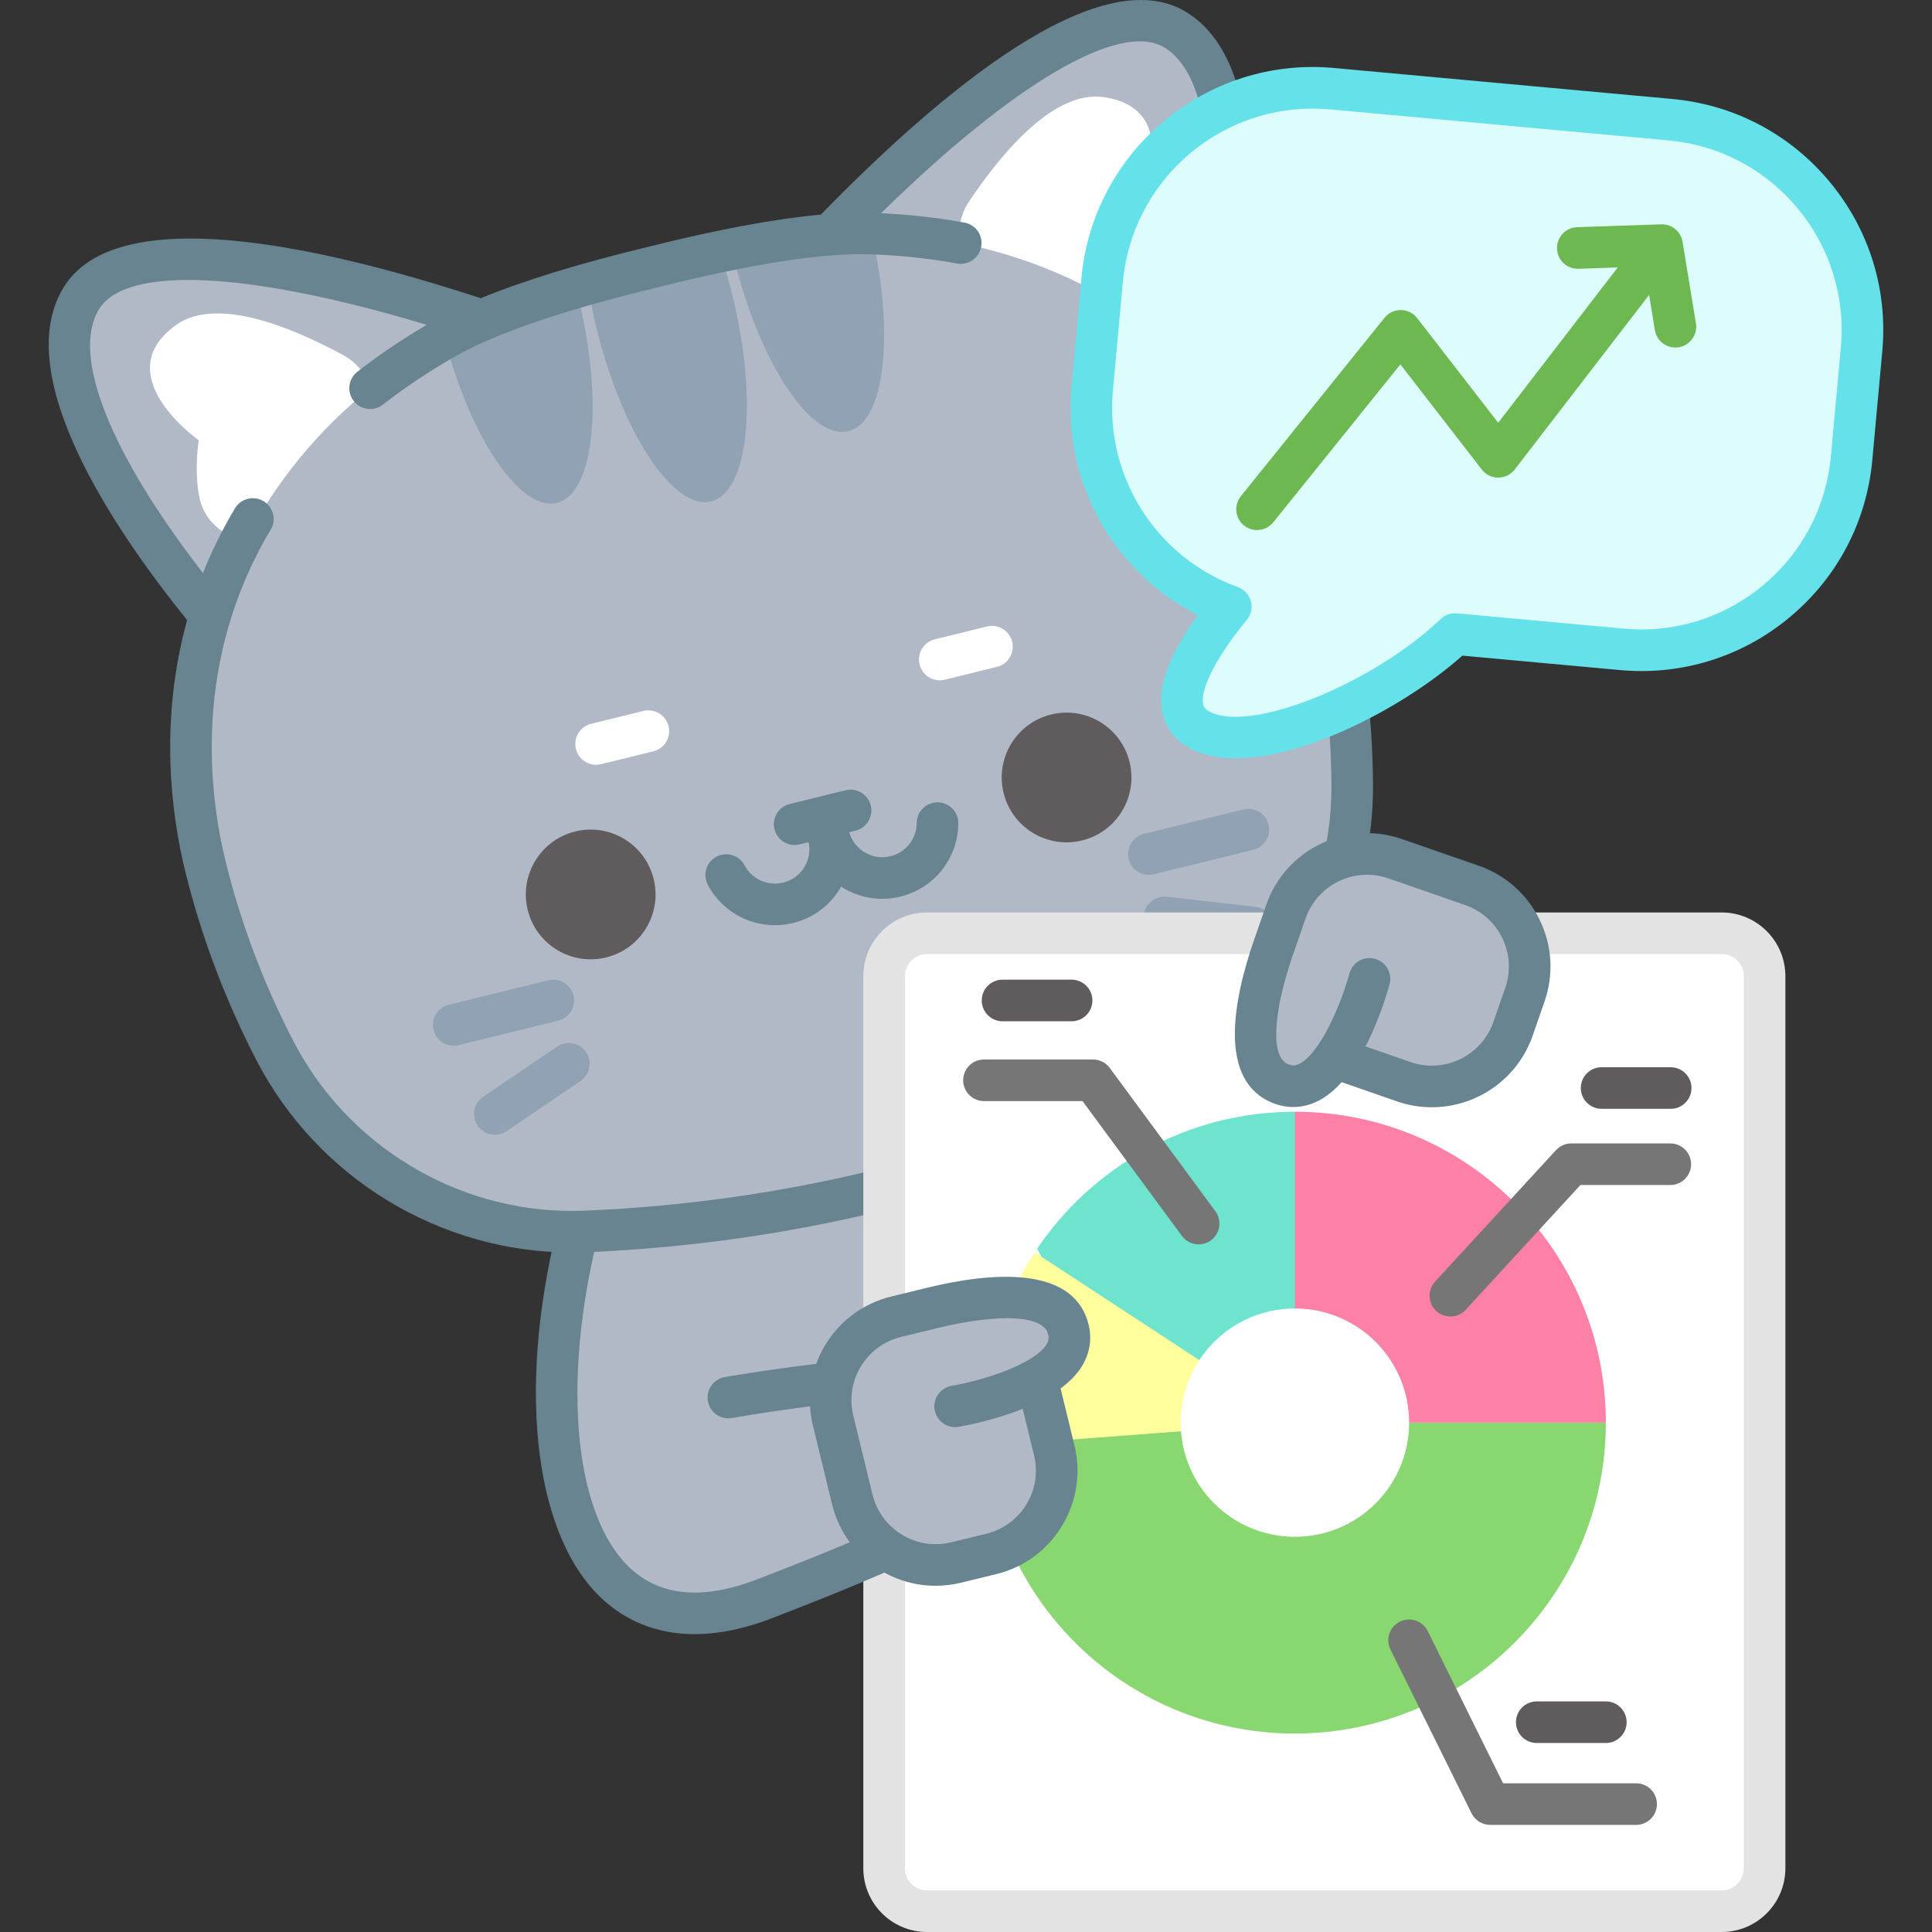 <?xml version="1.0" encoding="iso-8859-1"?>
<!-- Generator: Adobe Illustrator 26.5.1, SVG Export Plug-In . SVG Version: 6.00 Build 0)  -->
<svg xmlns="http://www.w3.org/2000/svg" xmlns:xlink="http://www.w3.org/1999/xlink" version="1.1" id="Capa_1" x="0px" y="0px" viewBox="0 0 512 512" style="enable-background:new 0 0 512 512;" xml:space="preserve">
<rect x="0" y="0" width="512" height="512" fill="#333333" stroke="none"/>
<g>
	<path style="fill:#B1B9C6;" d="M159.836,304.264c-24.544,67.188-13.551,141.169,42.759,119.436   c58.612-22.622,89.64-35.69,72.196-58.213c-6.534-8.436-40.488-106.8-40.488-106.8L159.836,304.264z"/>
	<g>
		<path style="fill:#B1B9C6;" d="M311.431,7.858c-22.01-13.324-70.394,32.648-91.353,54.321    c-12.771,0.976-28.802,4.028-46.906,8.565c-18.146,4.374-33.768,9.103-45.536,14.16c-28.63-9.497-92.803-27.778-106.12-5.78    c-13.225,21.846,18.63,65.066,34.185,83.989c-7.111,23.528-6.022,47.112-1.261,66.481c4.117,16.749,10.225,32.987,18.349,48.729    c15.859,30.723,47.835,49.449,82.378,48.026c26.673-1.109,52.715-4.786,78.125-11.033c25.41-6.246,50.189-15.061,74.337-26.445    c31.265-14.754,50.916-46.17,50.724-80.744c-0.1-17.714-2.216-34.933-6.334-51.682c-4.76-19.365-14.725-40.761-31.926-58.307    C325.081,74.186,333.284,21.088,311.431,7.858z"/>
		<g>
			<path style="fill:#91A2B5;" d="M194.102,78.276c6.815,27.724,4.269,52.166-5.645,54.603     c-9.935,2.442-23.522-18.035-30.337-45.758c-0.934-3.8-1.693-7.53-2.268-11.148c11.566-3.406,23.263-6.281,35.095-8.605     C192.117,70.84,193.173,74.498,194.102,78.276z"/>
			<g>
				<path style="fill:#91A2B5;" d="M153.228,78.666c6.81,27.703,4.29,52.161-5.645,54.603c-9.553,2.348-22.547-16.631-29.569-42.818      c5.781-3.132,11.889-5.848,18.265-8.114c5.468-1.93,10.963-3.753,16.494-5.428C152.941,77.499,153.082,78.072,153.228,78.666z"/>
				<path style="fill:#91A2B5;" d="M231.125,62.4c5.987,26.554,3.304,49.522-6.292,51.881c-9.935,2.442-23.506-18.061-30.316-45.764      c-0.146-0.595-0.287-1.168-0.412-1.767c6.516-1.242,13.1-2.297,19.699-3.199C219.618,62.752,225.404,62.388,231.125,62.4z"/>
			</g>
		</g>
		<path style="fill:#FFFFFF;" d="M301.217,55.594c0,0,4.463,5.792,6.719,12.958c2.1,6.619-0.692,12.753-5.472,16.202    c-14.26-9.933-30.563-16.911-47.871-20.288c-0.749-3.688-0.102-7.651,2.207-11.078c9.264-13.78,22.883-29.532,35.727-27.646    C314.905,29.043,301.217,55.594,301.217,55.594z"/>
		<path style="fill:#FFFFFF;" d="M52.682,116.687c0,0-1.269,7.201,0.054,14.597c1.208,6.839,6.525,10.979,12.36,11.819    c8.03-15.413,19.239-29.153,33.01-40.17c-1.046-3.615-3.457-6.826-7.091-8.792c-14.597-7.915-33.967-15.557-44.473-7.932    C28.244,99.508,52.682,116.687,52.682,116.687z"/>
		<path style="fill:#678490;" d="M357.37,155.129c-3.56-14.486-11.983-38.089-31.305-58.752    c5.972-30.001,11.553-79.106-11.789-93.237c-23.027-13.938-65.004,21.138-96.725,53.732c-12.201,1.115-27.488,3.958-45.671,8.514    c-18.266,4.404-33.141,8.974-44.475,13.646c-43.224-14.16-96.69-25.769-110.614-2.767c-14.15,23.373,13.579,64.271,32.797,88.07    c-7.541,27.266-4.061,52.086-0.5,66.573c4.205,17.11,10.531,33.913,18.803,49.94c16.18,31.345,48.726,51.086,83.685,51.084    c1.269,0,2.544-0.026,3.819-0.078c26.915-1.12,53.566-4.884,79.212-11.188c25.648-6.306,51.006-15.326,75.371-26.813    c32.937-15.541,54.087-49.204,53.883-85.76C363.761,190.064,361.577,172.244,357.37,155.129z M305.277,283.886    c-23.702,11.173-48.365,19.948-73.301,26.078c-24.935,6.129-50.855,9.789-77.037,10.878c-1.127,0.046-2.247,0.069-3.369,0.069    c-30.857-0.002-59.596-17.437-73.884-45.118c-7.875-15.259-13.895-31.245-17.895-47.515c-4.421-17.99-8.749-53.33,11.945-87.906    c1.563-2.612,0.712-5.996-1.899-7.559c-2.61-1.562-5.996-0.713-7.559,1.899c-3.428,5.727-6.221,11.468-8.494,17.157    c-24.678-31.882-34.958-57.68-27.563-69.894c7.111-11.744,39.921-10.051,86.864,4.113c-6.569,3.858-12.751,8.038-18.397,12.455    c-2.397,1.875-2.82,5.339-0.945,7.736c1.087,1.39,2.708,2.116,4.345,2.116c1.187,0,2.384-0.382,3.392-1.17    c5.799-4.536,12.215-8.819,19.068-12.727c10.907-6.21,29.047-12.399,53.965-18.407c24.817-6.219,43.771-9.141,56.298-8.698    c7.883,0.286,15.554,1.106,22.799,2.437c3.006,0.56,5.867-1.432,6.416-4.424c0.55-2.994-1.431-5.866-4.424-6.416    c-7.062-1.298-14.497-2.117-22.113-2.489c35.016-34.332,63.311-51.057,75.08-43.929c12.195,7.382,15.052,35.005,7.996,74.702    c-4.651-3.986-9.787-7.777-15.479-11.262c-2.595-1.589-5.989-0.774-7.578,1.822c-1.589,2.596-0.774,5.989,1.822,7.578    c34.368,21.045,46.917,54.363,51.338,72.35c3.999,16.275,6.077,33.231,6.174,50.397    C353.021,240.441,334.35,270.167,305.277,283.886z"/>
		<g>
			<path style="fill:#605C5D;" d="M299.343,201.936c-2.266-9.218-11.576-14.854-20.794-12.588     c-9.218,2.266-14.854,11.576-12.588,20.794c2.266,9.218,11.576,14.854,20.794,12.588     C295.974,220.464,301.609,211.154,299.343,201.936z"/>
			<path style="fill:#605C5D;" d="M173.228,232.937c-2.266-9.218-11.576-14.854-20.794-12.588     c-9.218,2.266-14.854,11.576-12.588,20.794c2.266,9.218,11.576,14.854,20.794,12.588     C169.858,251.465,175.494,242.155,173.228,232.937z"/>
		</g>
		<g>
			<g>
				<path style="fill:#91A2B5;" d="M304.457,231.847c-2.479,0-4.73-1.683-5.348-4.197c-0.727-2.955,1.08-5.941,4.036-6.667      l26.374-6.483c2.952-0.727,5.941,1.081,6.667,4.036c0.727,2.955-1.08,5.941-4.036,6.667l-26.374,6.483      C305.335,231.795,304.893,231.847,304.457,231.847z"/>
				<path style="fill:#91A2B5;" d="M332.137,251.317c-0.208,0-0.42-0.013-0.632-0.036l-23.543-2.687      c-3.024-0.345-5.195-3.077-4.851-6.101c0.344-3.024,3.076-5.184,6.101-4.851l23.543,2.687c3.024,0.345,5.195,3.076,4.851,6.101      C337.285,249.241,334.9,251.317,332.137,251.317z"/>
			</g>
			<g>
				<path style="fill:#91A2B5;" d="M120.246,277.129c-2.479,0-4.73-1.683-5.348-4.197c-0.727-2.955,1.08-5.941,4.036-6.667      l26.373-6.483c2.953-0.726,5.941,1.081,6.667,4.036c0.727,2.955-1.08,5.941-4.036,6.667l-26.373,6.483      C121.124,277.077,120.682,277.129,120.246,277.129z"/>
				<path style="fill:#91A2B5;" d="M131.141,300.725c-1.766,0-3.501-0.848-4.567-2.42c-1.708-2.519-1.05-5.946,1.47-7.654      l19.613-13.296c2.52-1.706,5.947-1.05,7.654,1.47c1.708,2.519,1.05,5.946-1.47,7.654l-19.613,13.297      C133.281,300.416,132.205,300.725,131.141,300.725z"/>
			</g>
		</g>
		<g>
			<path style="fill:#FFFFFF;" d="M249.046,180.287c-2.479,0-4.73-1.683-5.348-4.197c-0.727-2.955,1.08-5.941,4.036-6.667     l13.836-3.4c2.96-0.728,5.941,1.082,6.667,4.036c0.727,2.955-1.08,5.941-4.036,6.667l-13.836,3.4     C249.924,180.235,249.481,180.287,249.046,180.287z"/>
			<path style="fill:#FFFFFF;" d="M157.976,202.674c-2.479,0-4.73-1.682-5.348-4.196c-0.727-2.956,1.08-5.942,4.035-6.668     l13.836-3.401c2.961-0.725,5.942,1.08,6.668,4.035c0.727,2.956-1.08,5.942-4.036,6.668l-13.836,3.401     C158.854,202.623,158.412,202.674,157.976,202.674z"/>
		</g>
		<path style="fill:#678490;" d="M248.482,212.622c-0.01,0-0.02,0-0.029,0c-3.03,0-5.495,2.449-5.51,5.483    c-0.022,4.181-2.878,7.801-6.947,8.801c-4.782,1.172-9.618-1.67-10.953-6.363l1.68-0.413c2.956-0.726,4.764-3.712,4.036-6.667    c-0.726-2.955-3.713-4.765-6.667-4.036l-14.813,3.641c-2.956,0.726-4.764,3.712-4.036,6.667c0.617,2.514,2.869,4.197,5.348,4.197    c0.436,0,0.878-0.052,1.319-0.16l2.397-0.589c0.471,2.264,0.084,4.587-1.12,6.577c-1.263,2.086-3.262,3.556-5.627,4.137    c-4.079,1.002-8.285-0.88-10.243-4.574c-1.423-2.69-4.756-3.715-7.45-2.292c-2.689,1.424-3.716,4.76-2.291,7.449    c3.549,6.703,10.448,10.708,17.776,10.708c1.602,0,3.224-0.192,4.837-0.588c5.224-1.284,9.638-4.528,12.426-9.133    c0.099-0.162,0.195-0.327,0.289-0.491c4.497,2.894,10.129,4.012,15.721,2.634c8.984-2.208,15.292-10.205,15.339-19.448    C253.98,215.118,251.525,212.638,248.482,212.622z"/>
	</g>
	<path style="fill:#FFFFFF;" d="M456.266,506.489H245.665c-6.276,0-11.364-5.088-11.364-11.364V258.688   c0-6.276,5.088-11.364,11.364-11.364h210.601c6.276,0,11.364,5.088,11.364,11.364v236.437   C467.63,501.401,462.543,506.489,456.266,506.489z"/>
	<path style="fill:#E3E3E3;" d="M456.267,512H245.665c-9.305,0-16.875-7.57-16.875-16.875V258.687   c0-9.305,7.57-16.875,16.875-16.875h210.601c9.305,0,16.875,7.57,16.875,16.875v236.438C473.142,504.43,465.572,512,456.267,512z    M245.665,252.835c-3.227,0-5.853,2.625-5.853,5.853v236.438c0,3.227,2.625,5.853,5.853,5.853h210.601   c3.227,0,5.853-2.626,5.853-5.853V258.687c0-3.227-2.625-5.853-5.853-5.853H245.665z"/>
	<path style="fill:#678490;" d="M184.092,433.066c-11.024,0-18.754-4.259-23.832-8.733c-18.482-16.284-23.405-55.239-12.542-99.243   c0.73-2.954,11.43-0.313,10.701,2.642c-9.738,39.444-6.07,74.942,9.127,88.33c7.99,7.04,19.117,7.877,33.068,2.494   c30.671-11.835,58.445-23.325,61.36-33.785c0.6-2.153,0.746-5.845-4.8-13.094c-4.901-2.89-33.629-1.027-63.199,4.123   c-2.996,0.515-5.853-1.486-6.375-4.485c-0.522-2.998,1.486-5.853,4.485-6.375c0.638-0.111,15.825-2.741,32.095-4.376   c31.248-3.143,38.419,0.12,41.515,4.112c4.207,5.432,9.496,13.729,6.898,23.055c-3.973,14.253-24.192,24.201-68.009,41.109   C196.757,431.859,189.958,433.065,184.092,433.066z"/>
	<g>
		<path style="fill:#6EE3CE;" d="M343.174,294.622c-28.445,0-53.527,14.406-68.337,36.321l38.061,68.394l71.462-55.962    L343.174,294.622z"/>
		<path style="fill:#89D770;" d="M260.761,377.014c0,2.099,0.087,4.175,0.241,6.23c3.169,42.606,38.758,76.161,82.151,76.161    c45.513,0,82.413-36.878,82.413-82.391H260.761z"/>
		<path style="fill:#FFFF9D;" d="M343.153,377.014l-82.151,6.23c-0.154-2.055-0.241-4.132-0.241-6.23    c0-16.658,4.941-32.156,13.466-45.12L343.153,377.014z"/>
		<path style="fill:#FD80A6;" d="M425.566,377.014h-82.413v-82.391C388.666,294.622,425.566,331.501,425.566,377.014z"/>
		<path style="fill:#FFFFFF;" d="M343.153,407.268c-16.701,0-30.255-13.531-30.255-30.255c0-16.723,13.554-30.255,30.255-30.255    c16.723,0,30.276,13.531,30.276,30.255C373.429,393.737,359.876,407.268,343.153,407.268z"/>
		<path style="fill:#777677;" d="M433.594,483.613h-38.679c-2.095,0-4.01-1.188-4.939-3.067L368.49,437.14    c-1.35-2.727-0.234-6.034,2.494-7.383c2.725-1.351,6.035-0.234,7.383,2.494l19.968,40.34h35.258c3.043,0,5.511,2.468,5.511,5.511    C439.105,481.146,436.637,483.613,433.594,483.613z"/>
		<path style="fill:#605C5D;" d="M425.566,461.91h-18.307c-3.043,0-5.511-2.468-5.511-5.511s2.468-5.511,5.511-5.511h18.307    c3.043,0,5.511,2.468,5.511,5.511S428.609,461.91,425.566,461.91z"/>
		<path style="fill:#605C5D;" d="M442.747,293.849h-18.307c-3.043,0-5.511-2.468-5.511-5.511c0-3.043,2.468-5.511,5.511-5.511    h18.307c3.043,0,5.511,2.468,5.511,5.511C448.258,291.381,445.79,293.849,442.747,293.849z"/>
		<path style="fill:#605C5D;" d="M283.99,270.645h-18.307c-3.043,0-5.511-2.468-5.511-5.511c0-3.043,2.468-5.511,5.511-5.511h18.307    c3.043,0,5.511,2.468,5.511,5.511C289.501,268.177,287.033,270.645,283.99,270.645z"/>
		<path style="fill:#777677;" d="M384.358,348.887c-1.334,0-2.671-0.481-3.73-1.455c-2.24-2.061-2.386-5.546-0.325-7.787    l32.053-34.848c1.043-1.134,2.515-1.78,4.056-1.78h26.235c3.043,0,5.511,2.468,5.511,5.511c0,3.043-2.468,5.511-5.511,5.511    h-23.816l-30.416,33.068C387.329,348.288,385.846,348.887,384.358,348.887z"/>
		<path style="fill:#777677;" d="M317.652,329.763c-1.691,0-3.359-0.775-4.44-2.241l-26.334-35.723h-26.117    c-3.043,0-5.511-2.468-5.511-5.511s2.468-5.511,5.511-5.511h28.901c1.751,0,3.397,0.832,4.436,2.241l27.985,37.964    c1.806,2.45,1.285,5.901-1.165,7.706C319.934,329.413,318.788,329.763,317.652,329.763z"/>
	</g>
	<g>
		<path style="fill:#B1B9C6;" d="M237.497,348.937l9.285-2.262c16.76-4.083,33.247-4.873,36.219,5.158    c1.752,5.909-2.454,10.394-8.211,13.654l4.587,18.828c2.977,12.22-4.507,24.523-16.726,27.5l-9.285,2.262    c-12.201,2.972-24.523-4.507-27.5-16.726l-5.099-20.932C217.794,364.218,225.296,351.909,237.497,348.937z"/>
		<path style="fill:#678490;" d="M286.648,362.181c2.293-3.671,2.859-7.79,1.637-11.914c-4.428-14.939-25.723-13.111-42.804-8.95    c-0.048,0.012-0.093,0.029-0.14,0.042l-9.145,2.228c-15.146,3.69-24.467,19.006-20.78,34.141l5.099,20.932    c1.788,7.338,6.327,13.541,12.784,17.465c4.485,2.725,9.519,4.125,14.635,4.125c2.244,0,4.504-0.269,6.74-0.814l9.285-2.261    c7.34-1.788,13.543-6.325,17.466-12.775c3.923-6.45,5.098-14.044,3.31-21.384l-3.67-15.064    C283.336,366.277,285.284,364.364,286.648,362.181z M274.026,385.624c1.091,4.48,0.375,9.113-2.019,13.048    c-2.393,3.934-6.178,6.702-10.657,7.793l-9.285,2.261c-4.474,1.092-9.105,0.373-13.042-2.021    c-3.939-2.393-6.709-6.178-7.799-10.654l-5.099-20.932c-2.249-9.231,3.44-18.572,12.68-20.824l9.284-2.261    c0.043-0.01,0.083-0.026,0.126-0.037c16.488-4,28.063-3.452,29.502,1.402c0.325,1.095,0.204,1.946-0.415,2.939    c-3.214,5.151-16.607,9.483-25.087,10.913c-3.002,0.502-5.029,3.343-4.527,6.345c0.451,2.694,2.785,4.603,5.429,4.603    c0.302,0,0.609-0.026,0.916-0.076c1.442-0.241,9.19-1.631,17.001-4.779L274.026,385.624z"/>
	</g>
	<g>
		<path style="fill:#B1B9C6;" d="M340.775,241.596l-3.137,9.027c-5.663,16.295-8.021,32.631,1.68,36.546    c5.715,2.308,10.581-1.452,14.375-6.871l18.305,6.361c11.88,4.129,24.841-2.147,28.97-14.027l3.137-9.027    c4.122-11.862-2.148-24.841-14.027-28.97l-20.35-7.072C357.865,223.44,344.897,229.734,340.775,241.596z"/>
		<path style="fill:#678490;" d="M408.057,243.823c-3.291-6.8-9.032-11.911-16.167-14.391l-20.35-7.072    c-14.712-5.115-30.85,2.705-35.967,17.43l-3.09,8.892c-0.017,0.046-0.039,0.089-0.055,0.135    c-5.772,16.608-9.62,37.63,4.827,43.462c1.807,0.729,3.649,1.093,5.483,1.093c2.212,0,4.415-0.53,6.533-1.587    c2.302-1.15,4.393-2.906,6.276-5.007l14.646,5.09c3.062,1.064,6.183,1.569,9.256,1.569c11.703,0,22.676-7.33,26.729-18.993    l3.137-9.027C411.792,258.289,411.345,250.619,408.057,243.823z M398.902,261.799l-3.137,9.027    c-3.122,8.986-12.977,13.75-21.955,10.631l-11.941-4.15c3.879-7.475,6.001-15.055,6.379-16.468    c0.786-2.939-0.959-5.956-3.898-6.744c-2.94-0.789-5.96,0.956-6.75,3.895c-2.233,8.309-7.823,21.228-13.256,23.936    c-1.047,0.52-1.903,0.561-2.964,0.132c-4.696-1.895-4.137-13.469,1.417-29.499c0.016-0.042,0.035-0.08,0.049-0.122l3.137-9.027    c3.122-8.985,12.968-13.756,21.937-10.637l20.35,7.072c4.353,1.513,7.856,4.631,9.863,8.779    C400.141,252.771,400.414,257.45,398.902,261.799z"/>
	</g>
	<g>
		<path style="fill:#DDFCFC;" d="M442.654,31.719l-89.673-8.215c-30.812-2.823-58.079,19.867-60.902,50.679l-2.637,28.784    c-2.376,25.935,13.325,49.354,36.729,57.803c-9.336,11.404-19.26,27.303-7.764,32.919c14.596,7.13,49.091-8.416,67.211-25.651    l44.177,4.047c30.812,2.823,58.079-19.867,60.902-50.68l2.637-28.784C496.156,61.808,473.466,34.541,442.654,31.719z"/>
		<path style="fill:#65E1E9;" d="M327.428,200.957c-4.277,0.001-8.162-0.715-11.44-2.316c-4.246-2.075-6.984-5.427-7.917-9.695    c-1.463-6.69,1.617-15.213,9.398-25.935c-22.297-11.248-35.841-35.162-33.515-60.547l2.636-28.784    c3.096-33.787,33.106-58.757,66.894-55.666l89.673,8.216c16.368,1.5,31.172,9.283,41.686,21.918    c10.513,12.634,15.478,28.607,13.978,44.975l-2.638,28.784c-1.499,16.368-9.282,31.172-21.917,41.687    c-12.633,10.513-28.603,15.475-44.975,13.979l-41.743-3.825C372.601,187.072,346.252,200.956,327.428,200.957z M347.833,28.778    c-25.791,0-47.867,19.73-50.266,45.907l-2.637,28.784c-2.097,22.89,11.518,44.32,33.111,52.116    c1.683,0.607,2.966,1.993,3.441,3.717c0.476,1.724,0.085,3.573-1.048,4.956c-9.589,11.714-12.277,19.218-11.596,22.333    c0.149,0.682,0.493,1.414,1.987,2.144c11.031,5.388,42.954-7.535,60.993-24.694c1.152-1.095,2.716-1.634,4.302-1.495l44.177,4.047    c13.433,1.24,26.547-2.843,36.918-11.474c10.372-8.631,16.762-20.783,17.991-34.22l2.637-28.784    c1.232-13.436-2.844-26.548-11.473-36.92c-8.631-10.371-20.783-16.76-34.22-17.99l0,0l-89.673-8.216    C350.92,28.849,349.37,28.778,347.833,28.778z"/>
		<path style="fill:#6DB850;" d="M449.438,85.689l-3.551-21.621c-0.449-2.733-2.842-4.71-5.626-4.615l-22.316,0.755    c-3.041,0.103-5.424,2.653-5.321,5.695c0.103,3.04,2.635,5.438,5.695,5.321l10.407-0.353l-31.689,41.172l-21.477-27.74    c-1.032-1.334-2.618-2.12-4.305-2.137c-0.018,0-0.035,0-0.053,0c-1.667,0-3.246,0.754-4.293,2.055l-38.07,47.282    c-1.908,2.371-1.534,5.84,0.837,7.749c1.019,0.82,2.24,1.218,3.452,1.218c1.611,0,3.208-0.703,4.297-2.055l33.692-41.846    l21.575,27.866c1.043,1.349,2.653,2.137,4.358,2.137c0.003,0,0.005,0,0.008,0c1.708-0.003,3.318-0.796,4.359-2.15l35.612-46.27    l1.53,9.321c0.444,2.701,2.781,4.619,5.432,4.619c0.297,0,0.598-0.024,0.9-0.073C447.895,91.527,449.931,88.694,449.438,85.689z"/>
	</g>
</g>
<g>
</g>
<g>
</g>
<g>
</g>
<g>
</g>
<g>
</g>
<g>
</g>
<g>
</g>
<g>
</g>
<g>
</g>
<g>
</g>
<g>
</g>
<g>
</g>
<g>
</g>
<g>
</g>
<g>
</g>
</svg>
